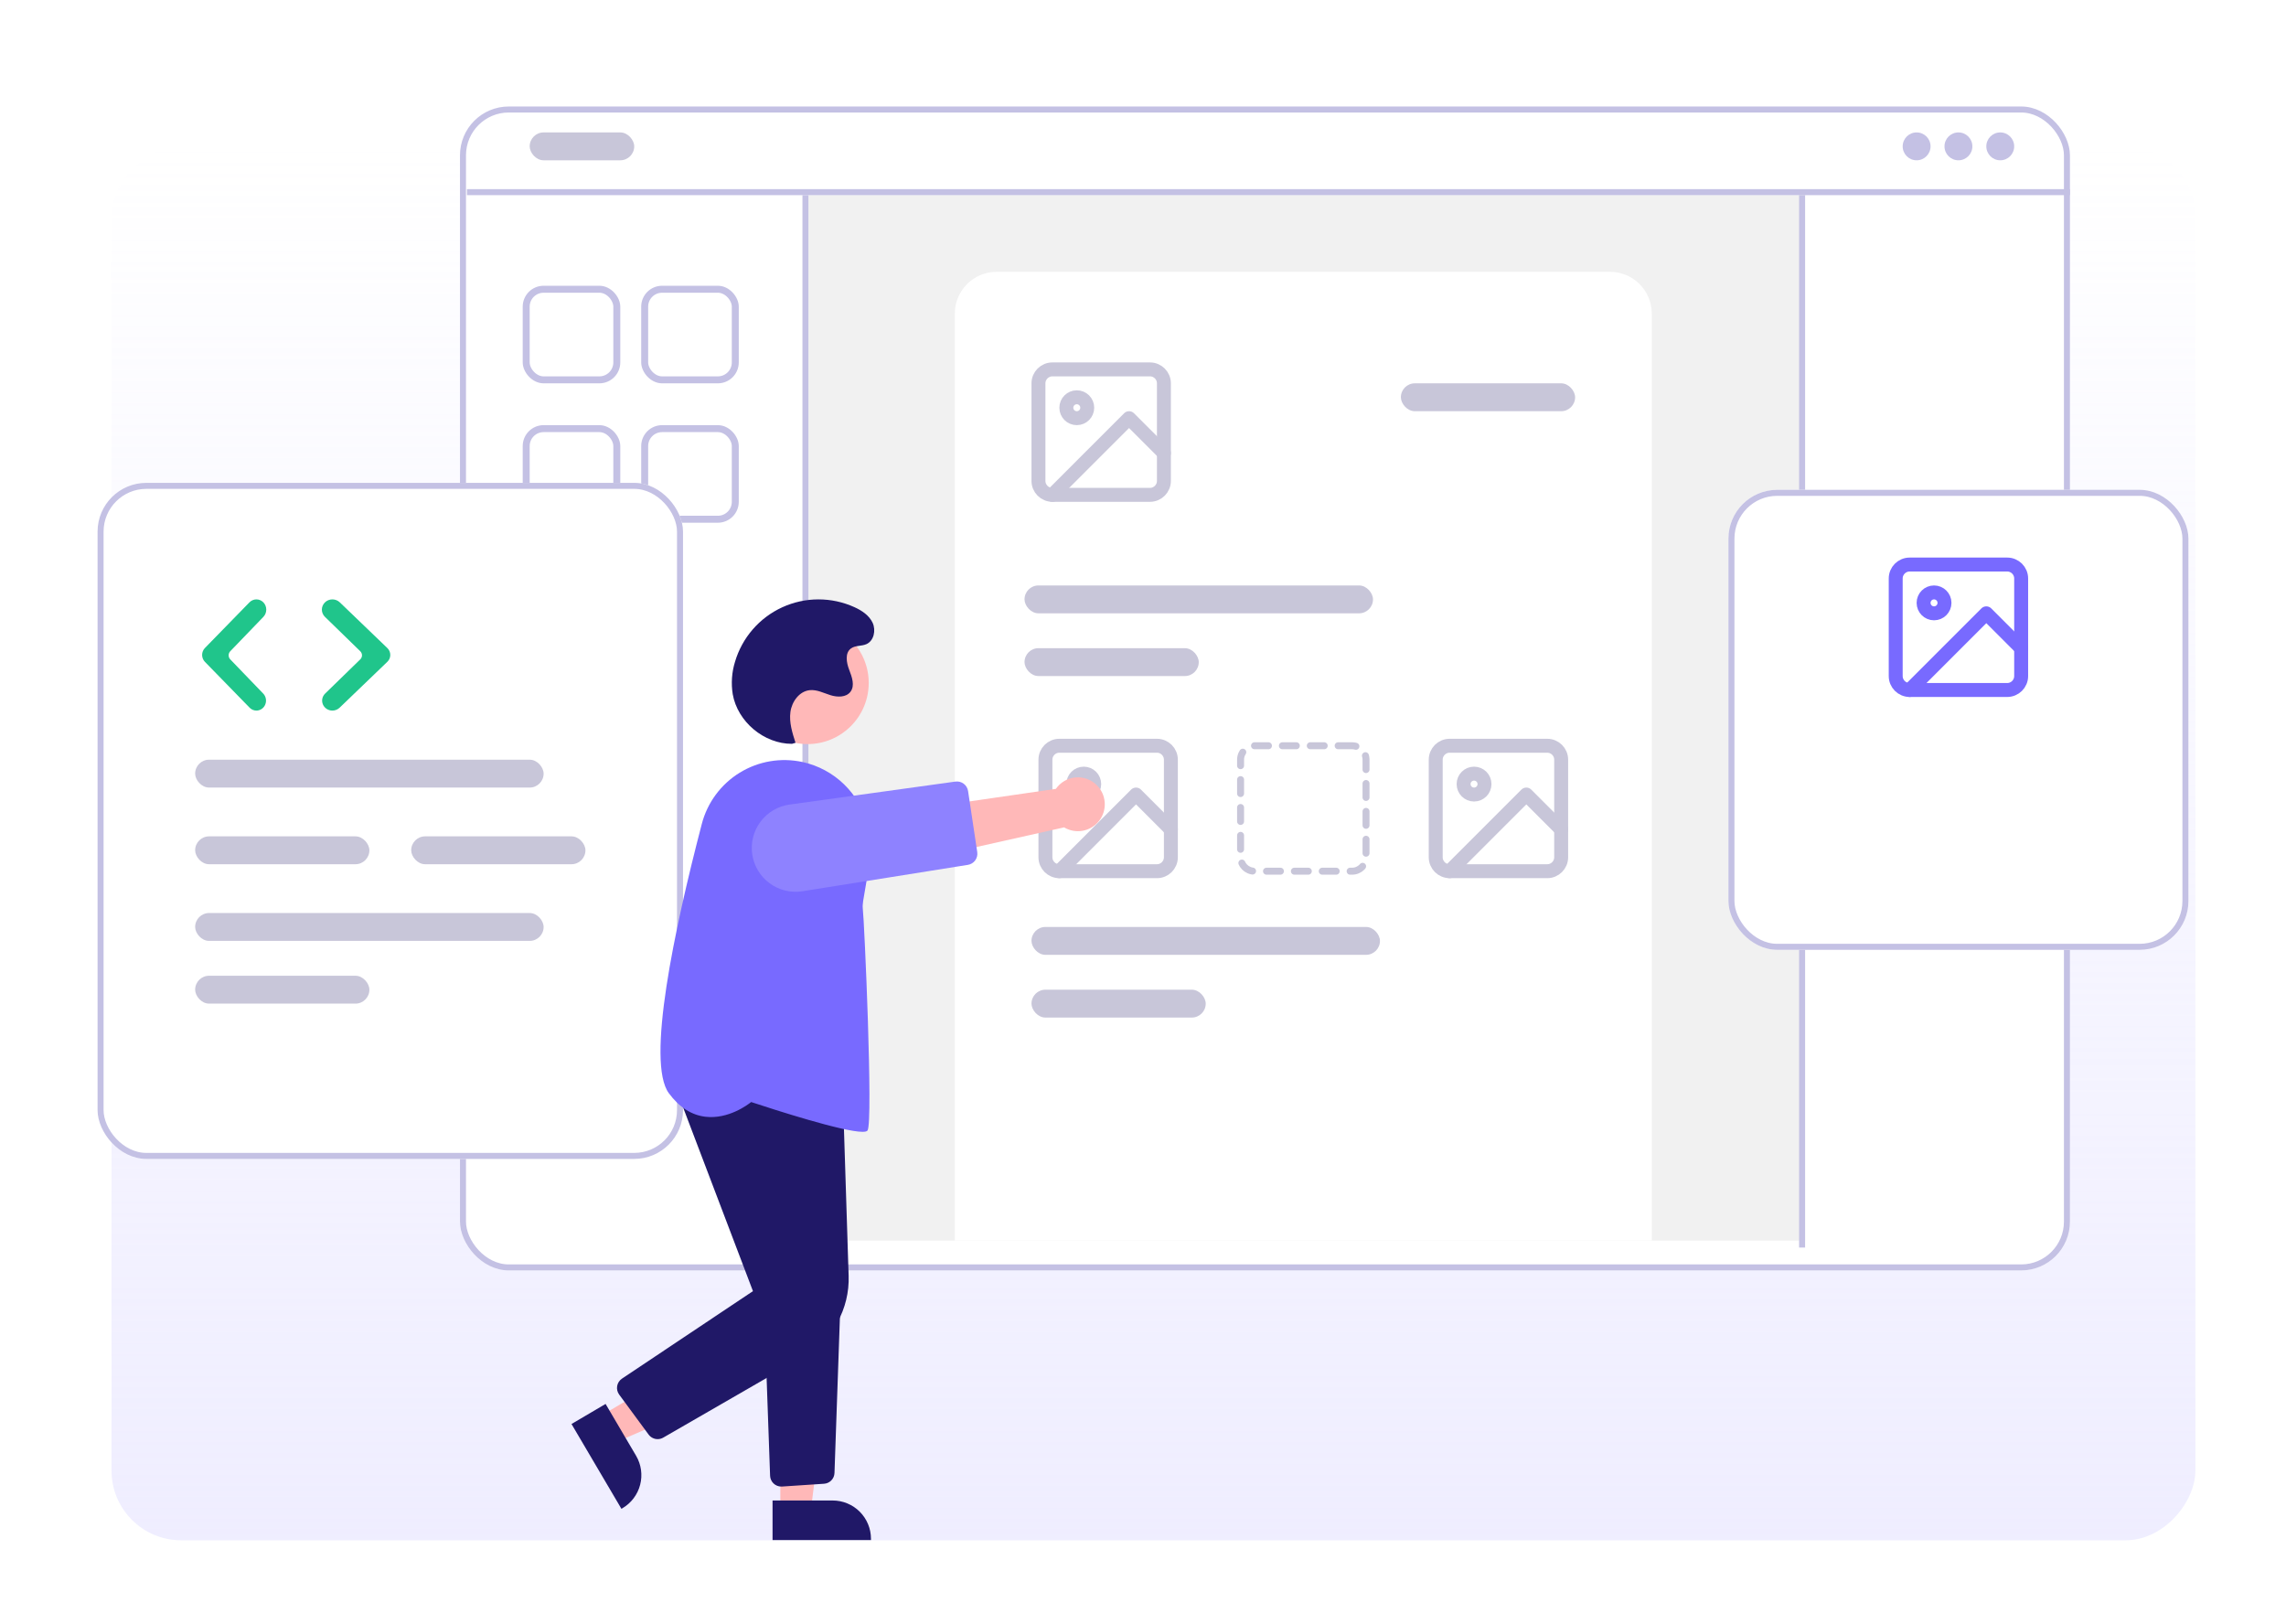 <?xml version="1.0" encoding="utf-8"?>
<svg width="328" height="233" viewBox="0 0 328 233" fill="none" xmlns="http://www.w3.org/2000/svg">
<rect opacity="0.5" width="299" height="200" rx="10" transform="matrix(1 0 0 -1 16 221)" fill="url(#paint0_linear_1570_470)"/>
<g filter="url(#filter0_d_1570_470)">
<rect x="66" y="12" width="231" height="167" rx="7" fill="white"/>
<rect x="66.431" y="12.431" width="230.138" height="166.138" rx="6.569" stroke="#C4C1E4" stroke-width="0.862"/>
</g>
<rect x="116" y="28" width="143" height="150" fill="#F1F1F1"/>
<path d="M137 45C137 41.686 139.686 39 143 39H231C234.314 39 237 41.686 237 45V178H137V45Z" fill="white"/>
<rect x="147" y="84" width="50" height="4" rx="2" fill="#C8C6D9"/>
<rect x="148" y="133" width="50" height="4" rx="2" fill="#C8C6D9"/>
<rect x="147" y="93" width="25" height="4" rx="2" fill="#C8C6D9"/>
<rect x="201" y="55" width="25" height="4" rx="2" fill="#C8C6D9"/>
<rect x="148" y="142" width="25" height="4" rx="2" fill="#C8C6D9"/>
<path d="M165 53H151C149.895 53 149 53.895 149 55V69C149 70.105 149.895 71 151 71H165C166.105 71 167 70.105 167 69V55C167 53.895 166.105 53 165 53Z" stroke="#C8C6D9" stroke-width="2" stroke-linecap="round" stroke-linejoin="round"/>
<path d="M154.5 60C155.328 60 156 59.328 156 58.5C156 57.672 155.328 57 154.5 57C153.672 57 153 57.672 153 58.5C153 59.328 153.672 60 154.5 60Z" stroke="#C8C6D9" stroke-width="2" stroke-linecap="round" stroke-linejoin="round"/>
<path d="M167 65L162 60L151 71" stroke="#C8C6D9" stroke-width="2" stroke-linecap="round" stroke-linejoin="round"/>
<path d="M166 107H152C150.895 107 150 107.895 150 109V123C150 124.105 150.895 125 152 125H166C167.105 125 168 124.105 168 123V109C168 107.895 167.105 107 166 107Z" stroke="#C8C6D9" stroke-width="2" stroke-linecap="round" stroke-linejoin="round"/>
<path d="M155.5 114C156.328 114 157 113.328 157 112.5C157 111.672 156.328 111 155.5 111C154.672 111 154 111.672 154 112.5C154 113.328 154.672 114 155.5 114Z" stroke="#C8C6D9" stroke-width="2" stroke-linecap="round" stroke-linejoin="round"/>
<path d="M168 119L163 114L152 125" stroke="#C8C6D9" stroke-width="2" stroke-linecap="round" stroke-linejoin="round"/>
<path d="M194 107H180C178.895 107 178 107.895 178 109V123C178 124.105 178.895 125 180 125H194C195.105 125 196 124.105 196 123V109C196 107.895 195.105 107 194 107Z" stroke="#C8C6D9" stroke-linecap="round" stroke-linejoin="round" stroke-dasharray="2 2"/>
<path d="M222 107H208C206.895 107 206 107.895 206 109V123C206 124.105 206.895 125 208 125H222C223.105 125 224 124.105 224 123V109C224 107.895 223.105 107 222 107Z" stroke="#C8C6D9" stroke-width="2" stroke-linecap="round" stroke-linejoin="round"/>
<path d="M211.5 114C212.328 114 213 113.328 213 112.5C213 111.672 212.328 111 211.5 111C210.672 111 210 111.672 210 112.5C210 113.328 210.672 114 211.5 114Z" stroke="#C8C6D9" stroke-width="2" stroke-linecap="round" stroke-linejoin="round"/>
<path d="M224 119L219 114L208 125" stroke="#C8C6D9" stroke-width="2" stroke-linecap="round" stroke-linejoin="round"/>
<line x1="67" y1="27.569" x2="297" y2="27.569" stroke="#C4C1E4" stroke-width="0.862"/>
<line x1="115.569" y1="179" x2="115.569" y2="28" stroke="#C4C1E4" stroke-width="0.862"/>
<line x1="258.569" y1="179" x2="258.569" y2="28" stroke="#C4C1E4" stroke-width="0.862"/>
<circle cx="275" cy="21" r="2" fill="#C4C1E4"/>
<circle cx="281" cy="21" r="2" fill="#C4C1E4"/>
<circle cx="287" cy="21" r="2" fill="#C4C1E4"/>
<rect x="76" y="19" width="15" height="4" rx="2" fill="#C8C6D9"/>
<g filter="url(#filter1_d_1570_470)">
<rect x="248" y="57" width="66" height="66" rx="7" fill="white"/>
<rect x="248.431" y="57.431" width="65.138" height="65.138" rx="6.569" stroke="#C4C1E4" stroke-width="0.862"/>
</g>
<path d="M288 81H274C272.895 81 272 81.895 272 83V97C272 98.105 272.895 99 274 99H288C289.105 99 290 98.105 290 97V83C290 81.895 289.105 81 288 81Z" stroke="#786AFF" stroke-width="2" stroke-linecap="round" stroke-linejoin="round"/>
<path d="M277.5 88C278.328 88 279 87.328 279 86.5C279 85.672 278.328 85 277.5 85C276.672 85 276 85.672 276 86.5C276 87.328 276.672 88 277.5 88Z" stroke="#786AFF" stroke-width="2" stroke-linecap="round" stroke-linejoin="round"/>
<path d="M290 93L285 88L274 99" stroke="#786AFF" stroke-width="2" stroke-linecap="round" stroke-linejoin="round"/>
<rect x="75.5" y="61.5" width="13" height="13" rx="2.5" stroke="#C4C1E4"/>
<rect x="92.5" y="61.5" width="13" height="13" rx="2.5" stroke="#C4C1E4"/>
<rect x="75.5" y="41.5" width="13" height="13" rx="2.5" stroke="#C4C1E4"/>
<rect x="92.5" y="41.5" width="13" height="13" rx="2.5" stroke="#C4C1E4"/>
<g filter="url(#filter2_d_1570_470)">
<rect x="14" y="66" width="84" height="97" rx="7" fill="white"/>
<rect x="14.431" y="66.431" width="83.138" height="96.138" rx="6.569" stroke="#C4C1E4" stroke-width="0.862"/>
</g>
<path d="M36.79 101.955C36.427 101.955 36.079 101.807 35.821 101.543L29.398 94.958C29.272 94.829 29.172 94.675 29.104 94.505C29.035 94.336 29 94.153 29 93.969C29 93.785 29.035 93.603 29.104 93.434C29.172 93.264 29.272 93.11 29.398 92.981L35.795 86.422C36.061 86.151 36.42 85.999 36.794 86C37.168 86.001 37.526 86.155 37.791 86.429C38.056 86.705 38.205 87.079 38.205 87.468C38.205 87.858 38.056 88.232 37.791 88.507L33.037 93.442C32.889 93.597 32.806 93.805 32.806 94.023C32.806 94.241 32.889 94.45 33.037 94.604L37.765 99.512C37.958 99.712 38.089 99.967 38.143 100.245C38.196 100.522 38.169 100.81 38.064 101.072C37.96 101.334 37.783 101.557 37.556 101.714C37.329 101.871 37.062 101.955 36.79 101.955V101.955Z" fill="#20C58B"/>
<path d="M47.691 101.955C47.401 101.955 47.116 101.871 46.874 101.714C46.632 101.557 46.443 101.334 46.332 101.072C46.221 100.81 46.191 100.522 46.248 100.245C46.305 99.967 46.446 99.712 46.651 99.512L51.694 94.604C51.852 94.45 51.94 94.241 51.94 94.023C51.94 93.805 51.852 93.597 51.694 93.442L46.624 88.507C46.484 88.371 46.372 88.209 46.297 88.031C46.221 87.852 46.182 87.661 46.182 87.468C46.182 87.275 46.221 87.084 46.297 86.906C46.373 86.728 46.484 86.566 46.624 86.429V86.429C46.906 86.155 47.288 86.001 47.687 86C48.085 85.999 48.468 86.151 48.752 86.422L55.575 92.981C55.71 93.11 55.816 93.264 55.889 93.434C55.962 93.603 56 93.785 56 93.969C56 94.153 55.962 94.336 55.889 94.505C55.816 94.675 55.71 94.829 55.575 94.958L48.725 101.543C48.45 101.807 48.078 101.955 47.691 101.955Z" fill="#20C58B"/>
<rect x="28" y="109" width="50" height="4" rx="2" fill="#C8C6D9"/>
<rect x="28" y="131" width="50" height="4" rx="2" fill="#C8C6D9"/>
<rect x="28" y="120" width="25" height="4" rx="2" fill="#C8C6D9"/>
<rect x="28" y="140" width="25" height="4" rx="2" fill="#C8C6D9"/>
<rect x="59" y="120" width="25" height="4" rx="2" fill="#C8C6D9"/>
<path d="M115.871 106.761C120.717 106.761 124.645 102.833 124.645 97.988C124.645 93.142 120.717 89.214 115.871 89.214C111.026 89.214 107.098 93.142 107.098 97.988C107.098 102.833 111.026 106.761 115.871 106.761Z" fill="#FFB8B8"/>
<path d="M86.225 203.124L88.446 206.898L104.061 200.126L100.782 194.556L86.225 203.124Z" fill="#FFB8B8"/>
<path d="M86.891 201.436L91.266 208.869L91.266 208.869C91.632 209.491 91.872 210.179 91.972 210.894C92.072 211.609 92.031 212.336 91.85 213.035C91.669 213.734 91.352 214.39 90.917 214.966C90.483 215.542 89.939 216.027 89.317 216.394L89.163 216.484L82 204.315L86.891 201.436Z" fill="#201867"/>
<path d="M111.966 216.721L116.345 216.72L118.428 199.828L111.965 199.829L111.966 216.721Z" fill="#FFB8B8"/>
<path d="M110.848 215.291L119.472 215.29H119.472C120.194 215.29 120.909 215.432 121.576 215.709C122.243 215.985 122.849 216.39 123.359 216.9C123.869 217.41 124.274 218.016 124.55 218.683C124.827 219.35 124.969 220.065 124.969 220.786V220.965L110.848 220.966L110.848 215.291Z" fill="#201867"/>
<path d="M94.359 206.486C94.106 206.486 93.858 206.427 93.633 206.313C93.408 206.2 93.213 206.035 93.064 205.832L88.84 200.095C88.712 199.92 88.62 199.721 88.57 199.509C88.52 199.298 88.514 199.078 88.552 198.864C88.589 198.65 88.67 198.446 88.788 198.264C88.907 198.082 89.061 197.926 89.242 197.805L108.036 185.252L96.696 155.434L120.947 157.436L121.764 183.06C121.84 185.393 121.281 187.704 120.146 189.744C119.01 191.784 117.341 193.477 115.318 194.642L95.162 206.27C94.918 206.412 94.641 206.486 94.359 206.486V206.486Z" fill="#201867"/>
<path d="M112.098 213.291C111.682 213.29 111.282 213.128 110.983 212.839C110.684 212.55 110.509 212.156 110.494 211.741L109.605 186.778L120.611 186.198L119.734 211.34C119.721 211.739 119.561 212.118 119.283 212.404C119.006 212.69 118.632 212.863 118.234 212.888L112.207 213.288C112.17 213.29 112.134 213.291 112.098 213.291Z" fill="#201867"/>
<path d="M123.754 162.393C120.954 162.393 111.174 159.243 107.779 158.121C107.271 158.527 104.48 160.614 101.223 160.232C99.214 159.996 97.445 158.859 95.965 156.851C92.698 152.417 96.733 133.4 100.694 118.227C101.488 115.16 103.44 112.521 106.14 110.863C108.84 109.206 112.077 108.66 115.171 109.34V109.34C117.414 109.835 119.474 110.945 121.12 112.547C122.766 114.148 123.933 116.177 124.49 118.405C125.236 121.441 124.594 125.011 124.126 127.619C123.906 128.845 123.732 129.813 123.791 130.289C124.021 132.128 125.298 160.97 124.477 162.202C124.39 162.333 124.137 162.393 123.754 162.393Z" fill="#786AFF"/>
<path d="M157.359 112.645C156.961 112.249 156.481 111.946 155.953 111.757C155.425 111.567 154.862 111.495 154.304 111.547C153.745 111.598 153.204 111.772 152.72 112.055C152.236 112.338 151.819 112.724 151.5 113.185L116.911 118.207L119.49 126.144L152.679 118.712C153.489 119.196 154.45 119.367 155.378 119.191C156.306 119.015 157.137 118.505 157.714 117.757C158.291 117.009 158.573 116.076 158.508 115.133C158.443 114.191 158.034 113.306 157.359 112.645V112.645Z" fill="#FFB8B8"/>
<path d="M138.901 113.493L140.218 122.262C140.28 122.681 140.174 123.107 139.924 123.449C139.674 123.79 139.3 124.02 138.882 124.088L115.144 127.875C114.323 128.006 113.484 127.973 112.676 127.778C111.868 127.583 111.107 127.229 110.437 126.738C109.766 126.247 109.2 125.627 108.77 124.916C108.34 124.204 108.056 123.415 107.934 122.593C107.811 121.77 107.853 120.932 108.056 120.126C108.26 119.32 108.621 118.563 109.119 117.897C109.617 117.232 110.242 116.672 110.958 116.25C111.674 115.827 112.467 115.551 113.29 115.437L137.09 112.14C137.509 112.083 137.934 112.194 138.272 112.447C138.611 112.7 138.836 113.076 138.901 113.493V113.493Z" fill="#8E82FF"/>
<path d="M113.636 106.725C109.619 106.732 105.829 103.557 105.133 99.601C104.884 98.047 104.996 96.456 105.461 94.952C105.967 93.24 106.833 91.657 108.002 90.308C109.171 88.959 110.615 87.877 112.238 87.134C113.861 86.391 115.624 86.004 117.409 86C119.194 85.996 120.958 86.375 122.585 87.111C123.659 87.597 124.718 88.295 125.21 89.367C125.702 90.439 125.394 91.937 124.317 92.42C123.614 92.735 122.731 92.58 122.107 93.033C121.211 93.683 121.442 95.066 121.842 96.098C122.242 97.13 122.695 98.379 122.024 99.26C121.399 100.081 120.149 100.055 119.165 99.746C118.18 99.438 117.209 98.92 116.182 99.025C114.686 99.179 113.61 100.668 113.411 102.159C113.212 103.651 113.68 105.142 114.143 106.573L113.636 106.725Z" fill="#201867"/>
<defs>
<filter id="filter0_d_1570_470" x="60.17" y="9.45" width="242.66" height="178.66" filterUnits="userSpaceOnUse" color-interpolation-filters="sRGB">
<feFlood flood-opacity="0" result="BackgroundImageFix"/>
<feColorMatrix in="SourceAlpha" type="matrix" values="0 0 0 0 0 0 0 0 0 0 0 0 0 0 0 0 0 0 127 0" result="hardAlpha"/>
<feMorphology radius="1" operator="erode" in="SourceAlpha" result="effect1_dropShadow_1570_470"/>
<feOffset dy="3.28"/>
<feGaussianBlur stdDeviation="3.415"/>
<feColorMatrix type="matrix" values="0 0 0 0 0 0 0 0 0 0 0 0 0 0 0 0 0 0 0.1 0"/>
<feBlend mode="normal" in2="BackgroundImageFix" result="effect1_dropShadow_1570_470"/>
<feBlend mode="normal" in="SourceGraphic" in2="effect1_dropShadow_1570_470" result="shape"/>
</filter>
<filter id="filter1_d_1570_470" x="239.17" y="57" width="83.66" height="88.11" filterUnits="userSpaceOnUse" color-interpolation-filters="sRGB">
<feFlood flood-opacity="0" result="BackgroundImageFix"/>
<feColorMatrix in="SourceAlpha" type="matrix" values="0 0 0 0 0 0 0 0 0 0 0 0 0 0 0 0 0 0 127 0" result="hardAlpha"/>
<feMorphology radius="1" operator="erode" in="SourceAlpha" result="effect1_dropShadow_1570_470"/>
<feOffset dy="13.28"/>
<feGaussianBlur stdDeviation="4.915"/>
<feColorMatrix type="matrix" values="0 0 0 0 0 0 0 0 0 0 0 0 0 0 0 0 0 0 0.1 0"/>
<feBlend mode="normal" in2="BackgroundImageFix" result="effect1_dropShadow_1570_470"/>
<feBlend mode="normal" in="SourceGraphic" in2="effect1_dropShadow_1570_470" result="shape"/>
</filter>
<filter id="filter2_d_1570_470" x="8.17" y="63.45" width="95.66" height="108.66" filterUnits="userSpaceOnUse" color-interpolation-filters="sRGB">
<feFlood flood-opacity="0" result="BackgroundImageFix"/>
<feColorMatrix in="SourceAlpha" type="matrix" values="0 0 0 0 0 0 0 0 0 0 0 0 0 0 0 0 0 0 127 0" result="hardAlpha"/>
<feMorphology radius="1" operator="erode" in="SourceAlpha" result="effect1_dropShadow_1570_470"/>
<feOffset dy="3.28"/>
<feGaussianBlur stdDeviation="3.415"/>
<feColorMatrix type="matrix" values="0 0 0 0 0 0 0 0 0 0 0 0 0 0 0 0 0 0 0.1 0"/>
<feBlend mode="normal" in2="BackgroundImageFix" result="effect1_dropShadow_1570_470"/>
<feBlend mode="normal" in="SourceGraphic" in2="effect1_dropShadow_1570_470" result="shape"/>
</filter>
<linearGradient id="paint0_linear_1570_470" x1="149.5" y1="0" x2="149.5" y2="200" gradientUnits="userSpaceOnUse">
<stop stop-color="#DFDCFF"/>
<stop offset="1" stop-color="#DFDCFF" stop-opacity="0"/>
</linearGradient>
</defs>
</svg>
